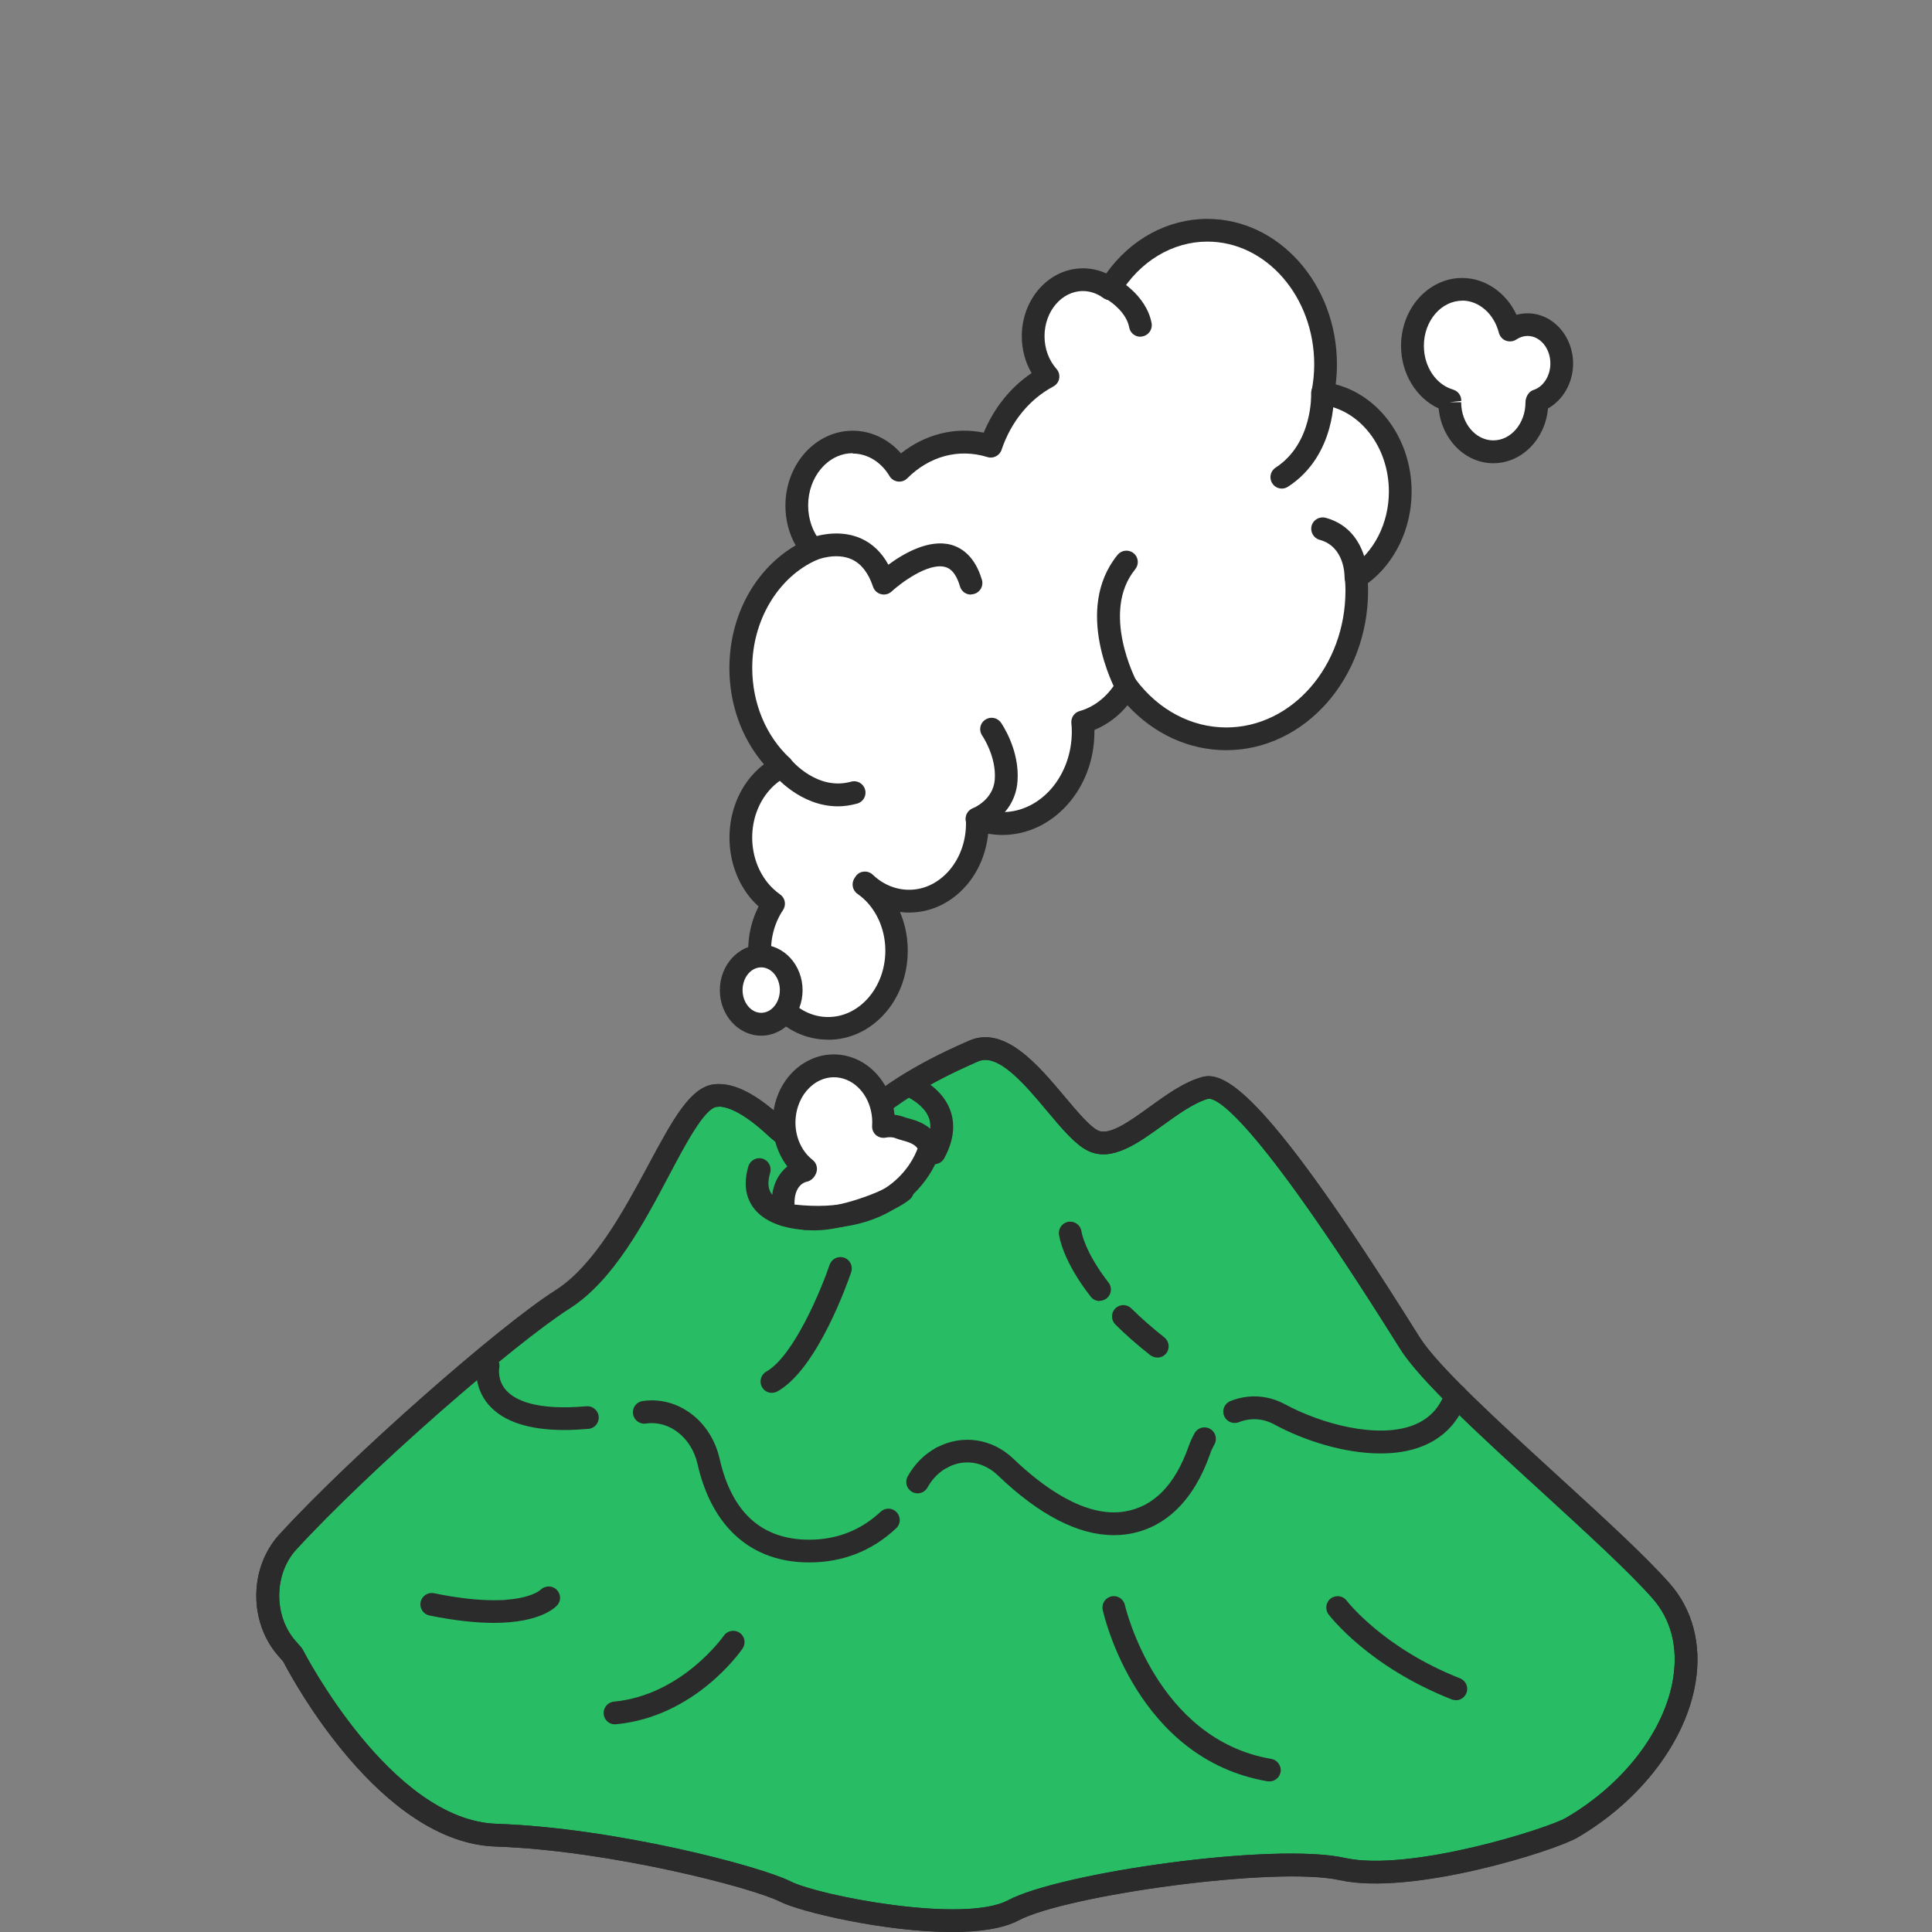 <svg viewBox="0 0 170 170" xmlns="http://www.w3.org/2000/svg"><rect x="0" y="0" width="170" height="170" fill="#808080" stroke="none"/><path d="m0 0h170v170h-170z" fill="none"/><path d="m25.76 145.63s7.87 15.52 17.9 15.85c10.02.34 22.82 3.63 25.44 4.96s15.71 3.97 20.07 1.66 22.99-4.96 28.94-3.63 18.32-2.54 20.2-3.64c9.03-5.28 12.81-15.19 7.87-20.81s-19.2-17.18-22.11-21.8c-2.91-4.63-14.54-23.46-18.03-22.47s-7.27 5.95-9.89 4.63-6.69-9.52-10.47-7.87c-2.25.98-7.15 3.21-10.27 6.5-1.97 2.08-5 2.21-7.07.27-1.68-1.58-3.7-3.02-5.34-2.86-3.49.33-6.81 13.67-13.58 17.97-5.01 3.18-17.93 14.6-24.08 21.31-2.33 2.54-2.37 6.77-.08 9.36l.51.58z" fill="#28bc64"/><g fill="#2b2b2b"><path d="m83.76 170c-5.89 0-13.34-1.77-15.12-2.67-2.44-1.24-15.06-4.51-25.02-4.85-10.14-.34-17.89-14.72-18.7-16.28l-.43-.49c-2.62-2.98-2.58-7.78.1-10.7 6.2-6.77 19.14-18.21 24.28-21.48 3.41-2.17 6.03-7.04 8.14-10.96 2.17-4.04 3.74-6.95 5.88-7.16 1.71-.16 3.7.86 6.12 3.13 1.67 1.56 4.05 1.47 5.66-.23 3.4-3.58 8.82-5.95 10.6-6.73 3.13-1.37 6.06 2.12 8.42 4.93 1.07 1.27 2.17 2.59 2.9 2.96 1.01.5 2.8-.79 4.53-2.04 1.5-1.08 3.04-2.2 4.64-2.65 2.11-.6 5.84 1.67 18.75 22.25l.41.65c1.59 2.53 6.94 7.42 12.1 12.14 3.99 3.65 7.76 7.09 9.91 9.53 2 2.27 2.81 5.35 2.27 8.66-.83 5.18-4.81 10.42-10.39 13.68-2.01 1.18-14.61 5.15-20.92 3.75-5.66-1.25-24.11 1.34-28.26 3.54-1.4.74-3.51 1.02-5.87 1.03zm-20.53-72.61c-.05 0-.1 0-.15 0-1.08.1-2.8 3.3-4.31 6.11-2.21 4.12-4.97 9.25-8.83 11.7-4.94 3.14-17.88 14.6-23.88 21.15-1.97 2.15-2 5.83-.07 8.03l.51.58c.05.06.1.13.14.21.08.15 7.72 14.99 17.04 15.31 10.4.35 23.23 3.73 25.86 5.06 2.48 1.26 15.24 3.74 19.15 1.67 4.6-2.44 23.38-5.12 29.63-3.73 5.71 1.27 17.86-2.58 19.48-3.53 5.07-2.96 8.68-7.66 9.42-12.27.44-2.75-.18-5.17-1.8-7.02-2.08-2.36-5.81-5.77-9.75-9.38-5.27-4.81-10.71-9.79-12.45-12.56l-.41-.65c-12.72-20.28-15.83-21.48-16.51-21.39-1.25.36-2.65 1.37-4.01 2.35-2.22 1.6-4.5 3.26-6.6 2.21-1.1-.56-2.23-1.9-3.54-3.46-1.92-2.3-4.32-5.16-6.08-4.39-1.69.74-6.83 2.99-9.95 6.27-2.36 2.49-6.01 2.62-8.48.31-2.37-2.22-3.74-2.6-4.41-2.6z"/><path d="m83.76 170c-5.89 0-13.34-1.77-15.12-2.67-2.44-1.24-15.06-4.51-25.02-4.85-10.14-.34-17.89-14.72-18.7-16.28l-.43-.49c-2.62-2.98-2.58-7.78.1-10.7 6.66-7.27 19.63-18.48 24.45-21.54 3.42-2.17 5.99-7.04 8.05-10.95 2.12-4.01 3.65-6.91 5.8-7.12 1.71-.16 3.7.86 6.12 3.13 1.67 1.56 4.05 1.47 5.66-.23 3.4-3.58 8.82-5.95 10.6-6.73 3.13-1.37 6.06 2.12 8.42 4.93 1.07 1.27 2.17 2.59 2.9 2.96 1.01.5 2.8-.79 4.53-2.04 1.5-1.08 3.04-2.2 4.64-2.65 2.11-.6 5.84 1.67 18.75 22.25l.41.65c1.59 2.53 6.94 7.42 12.1 12.14 3.99 3.65 7.76 7.09 9.91 9.53 2 2.27 2.81 5.35 2.27 8.66-.83 5.18-4.81 10.42-10.39 13.68-2.01 1.18-14.61 5.15-20.92 3.75-5.66-1.25-24.11 1.34-28.26 3.54-1.4.74-3.51 1.02-5.87 1.03zm-20.53-72.61c-.05 0-.1 0-.15 0-1.07.1-2.75 3.27-4.22 6.06-2.18 4.12-4.88 9.24-8.75 11.7-4.72 3-17.47 14.03-24.04 21.2-1.97 2.15-2 5.83-.07 8.03l.51.58c.05.06.1.13.14.21.08.15 7.72 14.99 17.04 15.31 10.4.35 23.23 3.73 25.86 5.06 2.48 1.26 15.24 3.74 19.15 1.67 4.6-2.44 23.38-5.12 29.63-3.73 5.71 1.27 17.86-2.58 19.48-3.53 5.07-2.96 8.68-7.66 9.42-12.27.44-2.75-.18-5.17-1.8-7.02-2.08-2.36-5.81-5.77-9.75-9.38-5.27-4.81-10.71-9.79-12.45-12.56l-.41-.65c-12.72-20.28-15.83-21.48-16.51-21.39-1.25.36-2.65 1.37-4.01 2.35-2.22 1.6-4.5 3.26-6.6 2.21-1.1-.56-2.23-1.9-3.54-3.46-1.92-2.3-4.32-5.16-6.08-4.39-1.69.74-6.83 2.99-9.95 6.27-2.36 2.49-6.01 2.62-8.48.31-2.37-2.22-3.74-2.6-4.41-2.6z"/><path d="m121.47 127.89c-3.17 0-6.71-1.12-9.36-2.56-.98-.53-2.08-.59-3.1-.19-.51.2-1.09-.04-1.3-.56-.21-.51.04-1.09.56-1.3 1.58-.63 3.28-.53 4.79.28 3.22 1.74 8.13 3.06 11.29 1.85 1.39-.54 2.31-1.5 2.82-2.94.18-.52.76-.79 1.28-.61s.79.75.61 1.28c-.71 2-2.05 3.4-3.99 4.15-1.09.42-2.31.6-3.6.6z"/><path d="m97.99 135.08c-3.12 0-6.55-1.77-10.21-5.28-1.26-1.2-2.96-1.46-4.43-.66-.49.26-1.09.08-1.35-.41s-.08-1.09.41-1.35c2.23-1.2 4.89-.82 6.76.98 2.54 2.43 6.3 5.22 9.79 4.64 2.54-.41 4.43-2.33 5.62-5.71.15-.42.33-.82.54-1.19.27-.48.88-.65 1.36-.37s.65.88.38 1.36c-.15.27-.29.56-.39.87-1.43 4.06-3.92 6.49-7.18 7.02-.42.07-.85.1-1.28.1z"/></g><path d="m80.74 130.4c.54-.97 1.29-1.69 2.13-2.14" fill="#fff"/><path d="m80.74 131.4c-.17 0-.33-.04-.49-.13-.48-.27-.65-.88-.38-1.36.61-1.1 1.49-1.97 2.53-2.53.48-.26 1.09-.08 1.35.41s.08 1.09-.41 1.35c-.71.38-1.3.98-1.73 1.75-.18.33-.52.51-.87.51z" fill="#2b2b2b"/><path d="m71.2 137.48c-5.07 0-8.56-3.08-9.83-8.68-.53-2.32-2.49-3.84-4.54-3.54-.55.08-1.05-.3-1.13-.85s.3-1.05.85-1.13c3.1-.45 6.01 1.73 6.77 5.08 1.07 4.73 3.72 7.12 7.88 7.12 2.43 0 4.55-.83 6.29-2.46.4-.38 1.04-.36 1.41.05.38.4.36 1.04-.05 1.41-2.12 1.99-4.7 3-7.66 3z" fill="#2b2b2b"/><path d="m49.69 125.83c-3.14 0-5.37-.73-6.66-2.18-1.47-1.66-1.07-3.6-1.06-3.68.12-.54.64-.89 1.19-.77.54.11.88.64.77 1.18-.01.06-.18 1.09.62 1.97.77.85 2.62 1.78 7.05 1.39.54-.05 1.04.36 1.08.91.05.55-.36 1.04-.91 1.08-.74.06-1.44.1-2.09.1z" fill="#2b2b2b"/><path d="m54.11 151.73c-.51 0-.95-.39-.99-.91-.05-.55.35-1.04.9-1.09 6-.57 9.63-5.75 9.67-5.8.31-.45.93-.57 1.39-.26s.57.93.26 1.39c-.17.24-4.17 6-11.13 6.66-.03 0-.06 0-.09 0z" fill="#2b2b2b"/><path d="m73.93 111.61s-2.74 8.08-6.02 9.95" fill="#fff"/><path d="m67.92 122.56c-.35 0-.69-.18-.87-.51-.27-.48-.1-1.09.38-1.36 2.42-1.37 4.84-7.25 5.57-9.4.18-.52.74-.8 1.27-.63.52.18.8.74.63 1.27-.29.86-2.96 8.5-6.47 10.49-.16.09-.33.13-.49.13z" fill="#2b2b2b"/><path d="m98.85 115.83c.84.83 1.83 1.71 2.99 2.63" fill="#fff"/><path d="m101.83 119.45c-.22 0-.43-.07-.62-.21-1.12-.88-2.16-1.79-3.07-2.7-.39-.39-.39-1.02 0-1.41s1.02-.39 1.41 0c.86.85 1.84 1.71 2.9 2.55.43.34.51.97.17 1.4-.2.25-.49.38-.79.38z" fill="#2b2b2b"/><path d="m94.17 108.51s.24 1.97 2.58 4.97" fill="#fff"/><path d="m96.76 114.48c-.3 0-.59-.13-.79-.39-2.44-3.13-2.76-5.24-2.79-5.47-.07-.55.32-1.05.87-1.12.55-.06 1.04.32 1.11.86 0 .05.3 1.82 2.38 4.49.34.44.26 1.06-.17 1.4-.18.14-.4.21-.61.21z" fill="#2b2b2b"/><path d="m111.7 156.75c-.06 0-.11 0-.17-.01-11.48-1.96-14.38-14.54-14.5-15.08s.22-1.07.76-1.19 1.07.22 1.19.76c.03.12 2.75 11.81 12.88 13.54.54.09.91.61.82 1.15-.08.49-.51.83-.98.83z" fill="#2b2b2b"/><path d="m117.71 141.44s3.27 4.35 10.4 7.15" fill="#fff"/><path d="m128.1 149.6c-.12 0-.25-.02-.37-.07-7.3-2.87-10.69-7.3-10.83-7.48-.33-.44-.24-1.07.2-1.4s1.07-.24 1.4.2c.04.05 3.23 4.18 9.97 6.83.51.2.77.78.56 1.3-.16.39-.53.63-.93.63z" fill="#2b2b2b"/><path d="m116.37 34.59c.16-.82.25-1.67.25-2.54 0-6.52-4.66-11.81-10.4-11.81-3.56 0-6.71 2.04-8.58 5.14-.68-.5-1.49-.79-2.37-.79-2.42 0-4.38 2.23-4.38 4.97 0 1.39.5 2.64 1.31 3.55-2.3 1.22-4.12 3.42-5.03 6.14-.73-.23-1.5-.36-2.3-.36-2.21 0-4.22.94-5.76 2.47-.88-1.49-2.38-2.47-4.09-2.47-2.72 0-4.93 2.5-4.93 5.59 0 1.5.52 2.86 1.37 3.87-3.68 1.62-6.3 5.67-6.3 10.43 0 3.49 1.41 6.61 3.61 8.66-.67.33-1.3.8-1.85 1.43-2.35 2.67-2.35 7 0 9.67.34.39.71.71 1.11.98-1.79 2.68-1.62 6.52.54 8.96 2.35 2.67 6.16 2.67 8.51 0s2.35-7 0-9.67c-.34-.39-.71-.71-1.11-.98.03-.05.06-.09.09-.14 2.37 2.26 5.9 2.14 8.13-.39 1.27-1.44 1.84-3.35 1.75-5.24.69.26 1.44.4 2.21.4 3.93 0 7.11-3.62 7.11-8.08 0-.29-.01-.57-.04-.85 1.61-.46 2.99-1.59 3.88-3.12 2.11 2.81 5.24 4.6 8.75 4.6 6.35 0 11.49-5.84 11.49-13.05 0-.38-.02-.76-.05-1.14 2.32-1.5 3.88-4.32 3.88-7.56 0-4.48-2.98-8.17-6.82-8.65z" fill="#fff"/><path d="m72.84 91.48c-1.9 0-3.68-.83-5.01-2.34-2.2-2.5-2.61-6.39-1.08-9.38-.2-.18-.38-.37-.56-.56-2.67-3.03-2.67-7.96 0-10.99.32-.36.66-.68 1.03-.96-1.95-2.26-3.04-5.28-3.04-8.46 0-4.6 2.25-8.71 5.83-10.8-.59-1.04-.9-2.25-.9-3.5 0-3.64 2.66-6.59 5.92-6.59 1.62 0 3.14.73 4.25 1.99 2.09-1.65 4.68-2.35 7.28-1.82.91-2.19 2.37-4 4.21-5.24-.56-.96-.86-2.08-.86-3.25 0-3.29 2.41-5.97 5.38-5.97.71 0 1.4.15 2.05.45 2.16-3.03 5.42-4.8 8.9-4.8 6.29 0 11.4 5.75 11.4 12.81 0 .58-.04 1.16-.11 1.75 3.87 1.01 6.68 4.89 6.68 9.44 0 3.24-1.46 6.27-3.85 8.06.01.21.02.43.02.64 0 7.75-5.6 14.05-12.49 14.05-3.26 0-6.36-1.43-8.68-3.95-.8.97-1.8 1.71-2.91 2.17v.16c0 5.01-3.64 9.08-8.11 9.08-.42 0-.83-.04-1.24-.11-.18 1.73-.86 3.36-1.96 4.6-1.26 1.43-2.94 2.26-4.73 2.33-.36.02-.72 0-1.07-.04 1.24 2.9.8 6.5-1.31 8.9-1.33 1.51-3.11 2.34-5.01 2.34zm2.19-51.6c-2.16 0-3.92 2.06-3.92 4.59 0 1.21.4 2.36 1.14 3.23.2.24.28.56.21.87s-.28.56-.57.69c-3.41 1.5-5.7 5.32-5.7 9.51 0 3.09 1.2 5.98 3.29 7.93.24.22.36.55.31.88-.05.32-.25.61-.54.75-.58.29-1.1.69-1.54 1.19-2.03 2.3-2.03 6.05 0 8.35.27.3.58.58.93.83.45.31.56.92.26 1.38-1.57 2.34-1.37 5.67.46 7.75.94 1.07 2.19 1.66 3.51 1.66 1.32 0 2.56-.59 3.51-1.66 2.03-2.3 2.03-6.05 0-8.35-.27-.31-.58-.58-.93-.83-.45-.31-.56-.93-.26-1.38l.07-.11c.16-.26.42-.43.72-.46.3-.04.6.06.82.27.95.91 2.15 1.37 3.37 1.32 1.25-.05 2.42-.64 3.32-1.66 1.04-1.18 1.59-2.83 1.5-4.52-.02-.34.14-.66.41-.86s.62-.25.94-.13c.61.22 1.23.34 1.86.34 3.37 0 6.11-3.18 6.11-7.08 0-.26-.01-.51-.04-.76-.04-.48.26-.92.72-1.05 1.35-.38 2.51-1.33 3.29-2.66.17-.29.47-.48.81-.5.33-.03.66.13.86.4 2 2.67 4.9 4.2 7.95 4.2 5.79 0 10.49-5.41 10.49-12.05 0-.36-.02-.71-.05-1.06-.03-.37.15-.72.45-.92 2.11-1.37 3.42-3.94 3.42-6.72 0-3.94-2.55-7.23-5.94-7.65-.27-.03-.52-.18-.69-.41s-.22-.51-.17-.78c.15-.79.23-1.58.23-2.35 0-5.96-4.22-10.81-9.4-10.81-3.08 0-5.96 1.74-7.72 4.66-.15.24-.38.41-.66.46-.28.06-.56 0-.79-.17-.54-.39-1.15-.6-1.78-.6-1.86 0-3.38 1.78-3.38 3.97 0 1.1.38 2.12 1.05 2.88.21.23.29.54.24.84s-.24.56-.52.71c-2.1 1.12-3.72 3.1-4.55 5.57-.17.51-.73.8-1.24.64-2.58-.8-5.15-.04-7.06 1.87-.22.22-.53.32-.83.28-.31-.04-.58-.22-.73-.48-.74-1.24-1.94-1.98-3.23-1.98z" fill="#2b2b2b"/><path d="m137.42 31.99c0-1.89-1.35-3.42-3.01-3.42-.56 0-1.09.18-1.54.49-.53-2.08-2.21-3.6-4.2-3.6-2.42 0-4.38 2.23-4.38 4.97 0 2.32 1.4 4.26 3.29 4.81v.16c0 2.4 1.72 4.35 3.83 4.35s3.83-1.95 3.83-4.35c0-.04 0-.09 0-.13 1.27-.4 2.19-1.72 2.19-3.29z" fill="#fff"/><path d="m131.4 40.76c-2.5 0-4.56-2.12-4.81-4.82-1.98-.91-3.31-3.08-3.31-5.51 0-3.29 2.41-5.97 5.38-5.97 2.03 0 3.87 1.29 4.78 3.24.32-.09.64-.13.97-.13 2.21 0 4.01 1.98 4.01 4.42 0 1.68-.88 3.21-2.21 3.95-.24 2.7-2.3 4.82-4.81 4.82zm-2.73-14.3c-1.86 0-3.38 1.78-3.38 3.97 0 1.83 1.06 3.41 2.57 3.85.44.13.74.54.72 1l-1.01.11h1c0 1.86 1.27 3.36 2.83 3.36s2.83-1.5 2.83-3.35c0-.44.27-.95.69-1.08.88-.28 1.5-1.24 1.5-2.34 0-1.33-.9-2.42-2.01-2.42-.34 0-.67.11-.98.31-.27.18-.61.22-.92.11-.31-.12-.53-.37-.62-.69-.42-1.67-1.75-2.84-3.23-2.84z" fill="#2b2b2b"/><path d="m68.99 106.88c-.57-3.49 1.83-3.89 1.83-3.89.02-.05.04-.1.06-.15-1.61-1.26-2.32-3.64-1.61-5.81.84-2.58 3.36-3.89 5.63-2.94 1.87.79 2.98 2.88 2.84 5.03.52-.11 1.07-.07 1.6.15.4.17 2.09.34 2.48 1.74 0 0-1.85 7.48-12.81 5.86" fill="#fff"/><path d="m71.93 108.11c-.95 0-1.98-.07-3.09-.24-.43-.06-.77-.4-.84-.83-.38-2.33.38-3.68 1.28-4.4-1.23-1.61-1.64-3.87-.97-5.92.51-1.58 1.61-2.85 3.01-3.49 1.27-.58 2.67-.6 3.96-.06 1.89.8 3.21 2.73 3.43 4.92.34.04.68.13 1.01.26.04.01.11.03.19.05.71.19 2.39.64 2.86 2.34.05.17.05.34 0 .51-.02.08-1.81 6.85-10.84 6.85zm-2.03-2.12c8.15.91 10.39-3.69 10.84-4.93-.25-.39-.8-.57-1.35-.72-.19-.05-.35-.1-.45-.14-.32-.14-.66-.17-1-.1-.31.06-.62-.02-.86-.22-.24-.21-.36-.51-.34-.82.12-1.78-.8-3.44-2.23-4.04-.76-.32-1.6-.31-2.35.04-.89.41-1.6 1.24-1.94 2.29-.57 1.74-.04 3.68 1.28 4.71.34.27.47.71.33 1.12 0 .01-.03.09-.04.1-.13.33-.45.64-.8.7-.19.04-1.13.34-1.08 2.01z" fill="#2b2b2b"/><path d="m82.21 102.44c-.16 0-.32-.04-.47-.12-.49-.26-.67-.87-.41-1.35.52-.97.66-1.82.43-2.53-.26-.79-1.01-1.5-2.24-2.09-.5-.24-.71-.84-.47-1.33.24-.5.84-.71 1.33-.47 1.74.84 2.84 1.94 3.28 3.27.41 1.25.22 2.63-.57 4.09-.18.34-.53.53-.88.53z" fill="#2b2b2b"/><path d="m71.75 108.26c-.28 0-.58 0-.89-.03-.55-.04-.97-.52-.93-1.07s.53-.96 1.07-.93c.26.02.52.03.75.03 2.07 0 5.95-1.34 7.01-2.25.42-.36 1.05-.31 1.41.11s.31 1.05-.11 1.41c-1.49 1.27-5.92 2.73-8.31 2.73z" fill="#2b2b2b"/><path d="m70.92 108.23s-.05 0-.07 0c-1.53-.11-3.57-.55-4.61-2.04-.67-.96-.8-2.16-.39-3.56.16-.53.71-.83 1.24-.68.53.16.83.71.68 1.24-.24.8-.2 1.41.11 1.85.45.65 1.58 1.08 3.11 1.19.55.04.97.52.93 1.07-.04.53-.48.93-1 .93z" fill="#2b2b2b"/><ellipse cx="66.98" cy="87.13" fill="#fff" rx="2.64" ry="3"/><path d="m66.98 91.13c-2.01 0-3.64-1.8-3.64-4s1.63-4 3.64-4 3.64 1.8 3.64 4-1.63 4-3.64 4zm0-6.01c-.91 0-1.64.9-1.64 2s.74 2 1.64 2 1.64-.9 1.64-2-.74-2-1.64-2z" fill="#2b2b2b"/><path d="m71.48 48.35s4.65-2.01 6.29 2.97c0 0 6.02-5.59 7.66 0" fill="#fff"/><path d="m85.43 52.32c-.43 0-.83-.28-.96-.72-.43-1.47-1.09-1.65-1.31-1.71-1.5-.41-3.97 1.47-4.71 2.16-.25.23-.6.32-.93.23-.33-.08-.59-.33-.7-.65-.4-1.21-1.03-2.02-1.87-2.41-1.41-.64-3.06.04-3.07.04-.5.21-1.09-.02-1.31-.53s.02-1.09.52-1.31c.1-.04 2.45-1.03 4.67-.04 1.01.45 1.82 1.23 2.41 2.31 1.31-.97 3.56-2.29 5.53-1.75.89.25 2.08.98 2.7 3.08.16.53-.15 1.09-.68 1.24-.09.03-.19.04-.28.04z" fill="#2b2b2b"/><path d="m99.12 60.39s-3.55-6.59 0-10.94" fill="#fff"/><path d="m99.12 61.39c-.36 0-.7-.19-.88-.52-.16-.29-3.83-7.23.1-12.05.35-.43.98-.49 1.41-.14s.49.98.14 1.41c-3.07 3.77.08 9.78.11 9.84.26.49.08 1.09-.41 1.35-.15.08-.31.12-.47.12z" fill="#2b2b2b"/><path d="m116.37 34.59s.25 4.92-3.58 7.4" fill="#fff"/><path d="m112.79 42.99c-.33 0-.65-.16-.84-.46-.3-.46-.17-1.08.29-1.38 3.29-2.13 3.13-6.47 3.13-6.52-.02-.55.4-1.02.95-1.04.57-.02 1.02.4 1.05.95.01.22.23 5.52-4.04 8.29-.17.11-.36.16-.54.16z" fill="#2b2b2b"/><path d="m97.64 25.38c-.18-.17 2.29 1.07 2.7 3.25" fill="#fff"/><path d="m100.34 29.63c-.47 0-.89-.33-.98-.82-.24-1.29-1.55-2.23-1.97-2.47-.16-.04-.31-.13-.44-.25-.31-.3-.4-.78-.21-1.17s.6-.61 1.04-.56c.54.07 3.09 1.61 3.55 4.07.1.54-.25 1.07-.8 1.17-.06.01-.12.02-.19.02z" fill="#2b2b2b"/><path d="m68.79 67.43s2.68 3.34 6.38 2.31" fill="#fff"/><path d="m73.73 70.95c-3.36 0-5.61-2.75-5.72-2.89-.35-.43-.28-1.06.15-1.41.43-.34 1.06-.28 1.4.15.1.12 2.35 2.81 5.33 1.98.53-.15 1.08.16 1.23.7.15.53-.16 1.08-.7 1.23-.59.16-1.16.24-1.7.24z" fill="#2b2b2b"/><path d="m85.96 72.05s2.37-.91 2.56-3.36-1.28-4.54-1.28-4.54" fill="#fff"/><path d="m85.96 73.05c-.4 0-.78-.24-.93-.64-.2-.51.06-1.09.57-1.29.08-.03 1.79-.74 1.93-2.51.16-2.05-1.09-3.86-1.1-3.88-.32-.45-.21-1.08.25-1.39.45-.32 1.07-.21 1.39.24.07.1 1.68 2.41 1.46 5.19-.24 3.05-3.08 4.17-3.2 4.22s-.24.07-.36.07z" fill="#2b2b2b"/><path d="m119.31 50.8s.11-3.44-2.93-4.26" fill="#fff"/><path d="m119.31 51.8s-.02 0-.03 0c-.55-.02-.98-.48-.97-1.03 0-.12.02-2.67-2.19-3.27-.53-.14-.85-.69-.71-1.23.14-.53.69-.85 1.23-.71 3.01.81 3.72 3.79 3.67 5.26-.02.54-.46.97-1 .97z" fill="#2b2b2b"/><path d="m48.3 140.58s-1.93 2.32-10.3.59" fill="#fff"/><path d="m43.45 142.8c-1.49 0-3.35-.18-5.66-.65-.54-.11-.89-.64-.78-1.18s.64-.89 1.18-.78c7.43 1.53 9.34-.27 9.36-.29.38-.38 1-.41 1.4-.05.39.36.45.95.11 1.36-.17.21-1.48 1.59-5.62 1.59z" fill="#2b2b2b"/></svg>